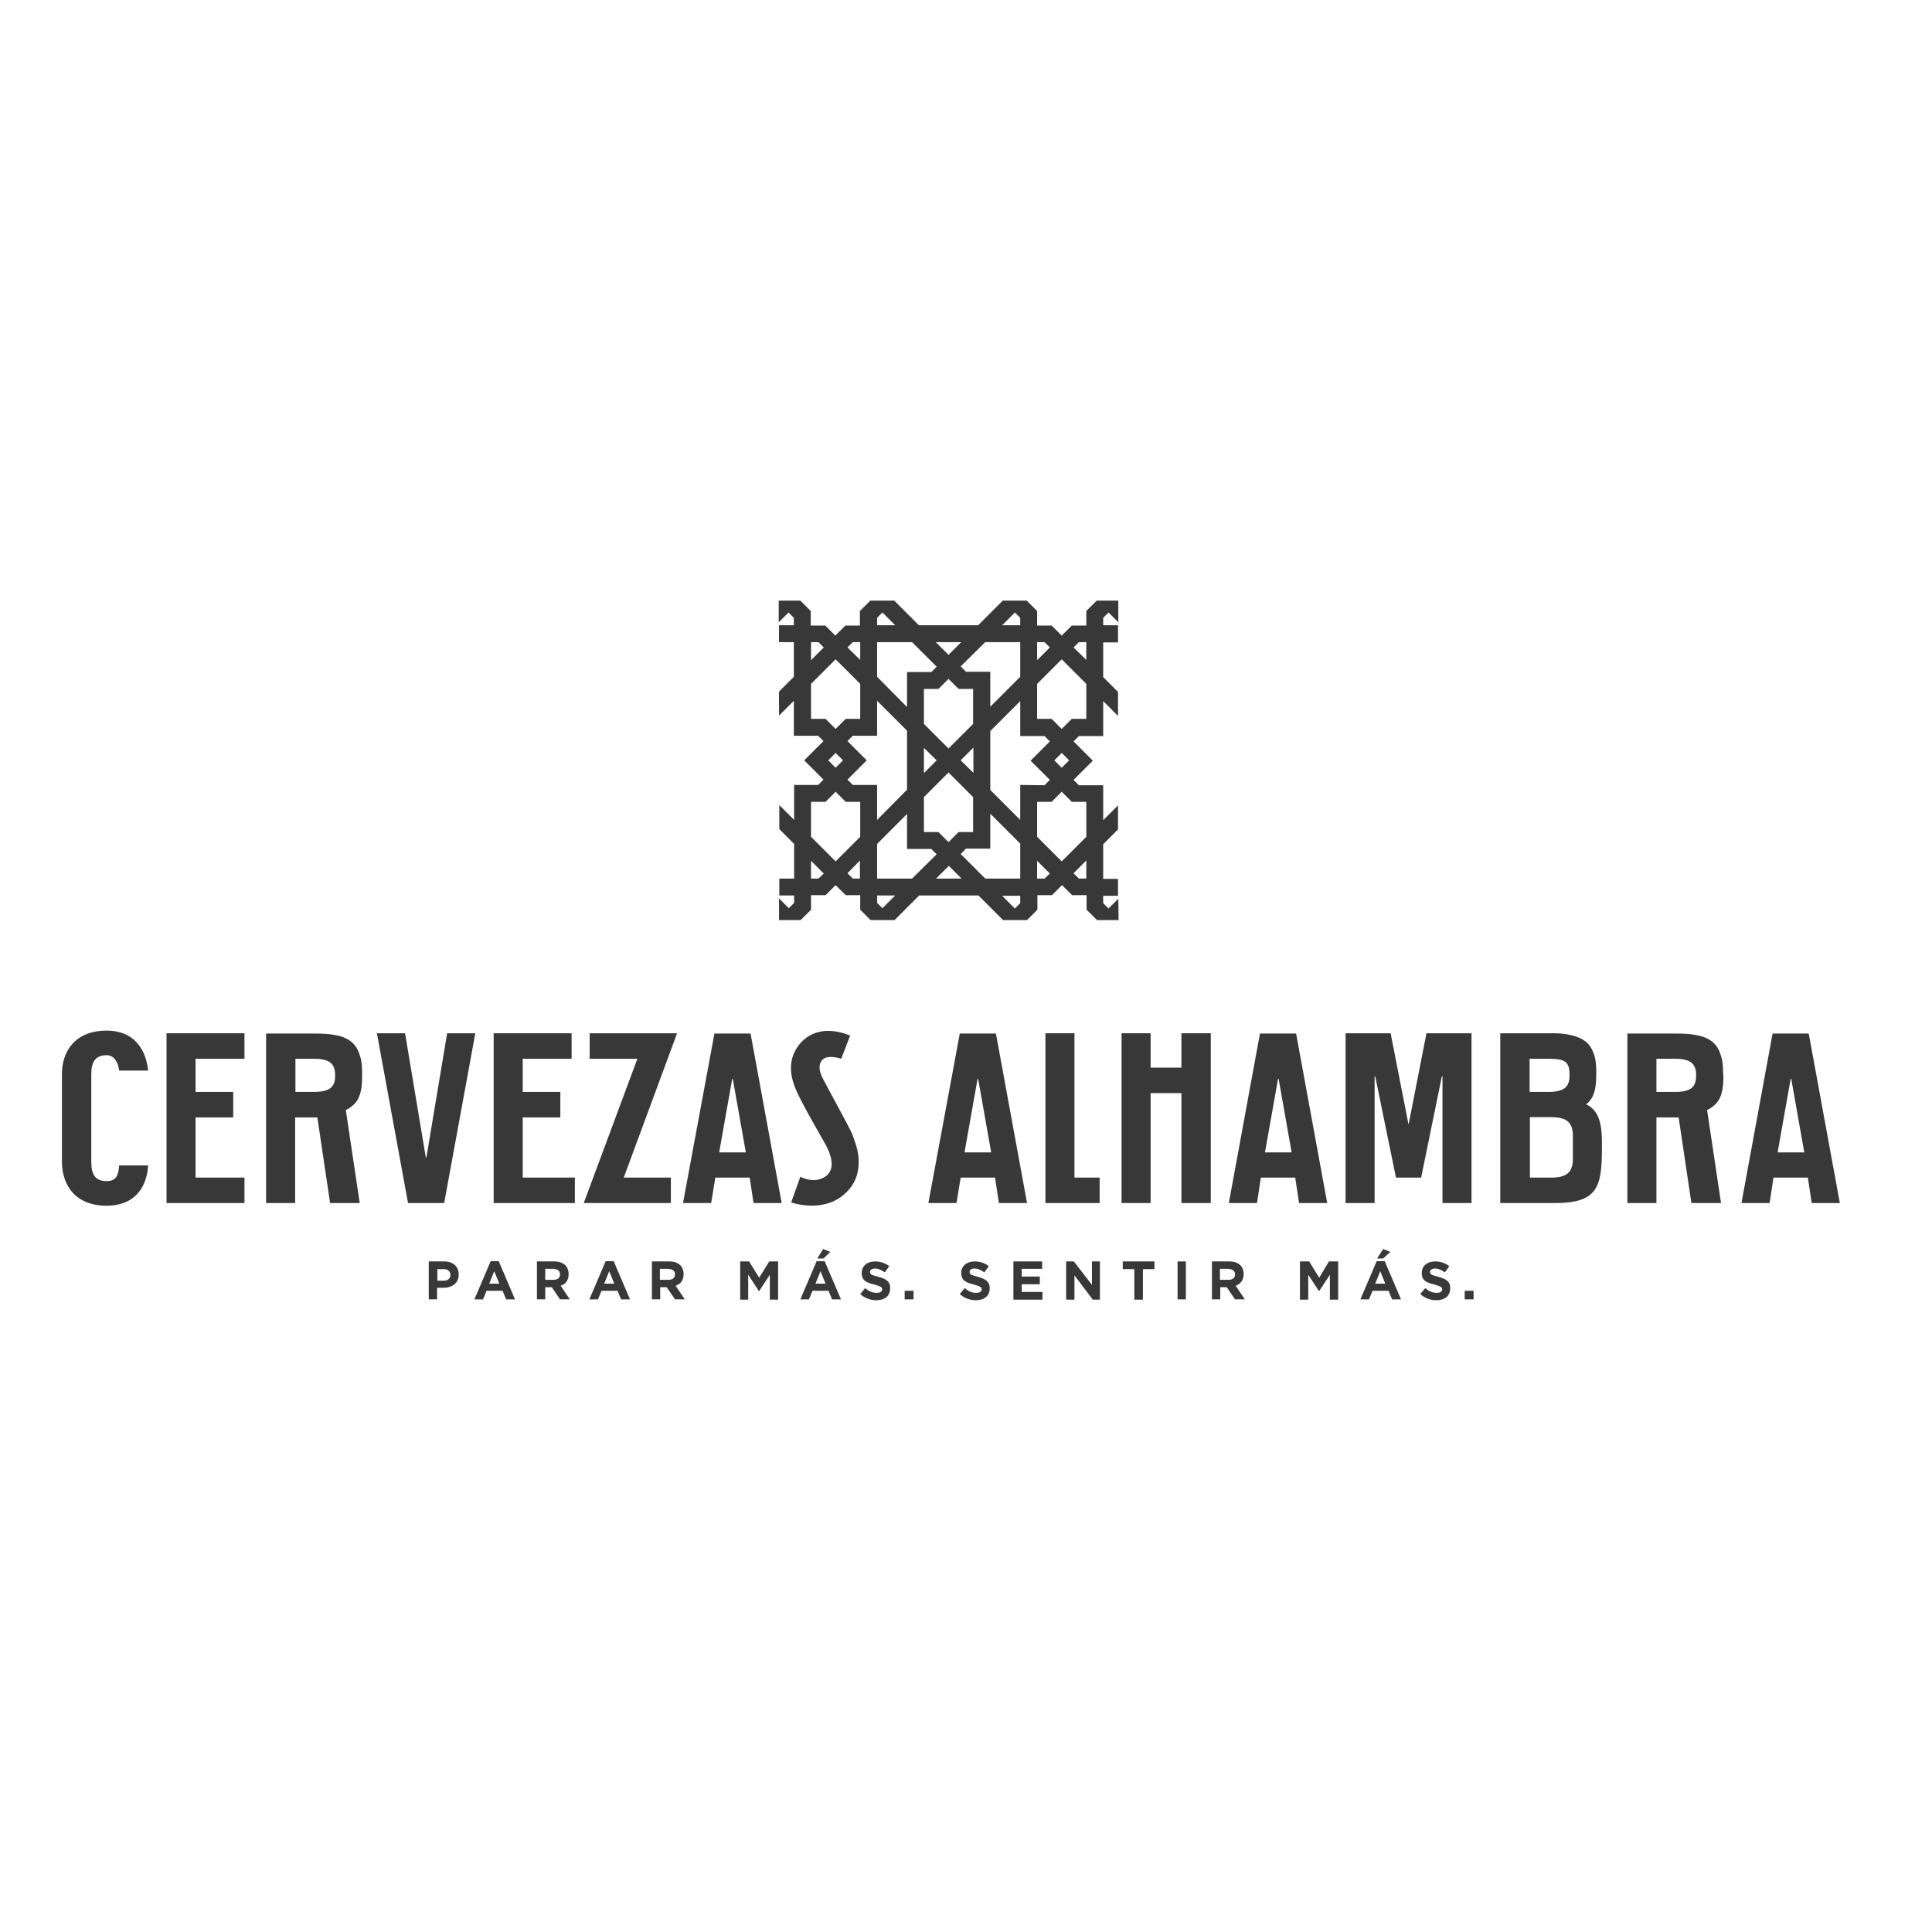 <?xml version="1.0" encoding="UTF-8"?>
<svg xmlns="http://www.w3.org/2000/svg" xmlns:xlink="http://www.w3.org/1999/xlink" version="1.1" id="layer" x="0px" y="0px" viewBox="0 0 652 652" style="enable-background:new 0 0 652 652;" xml:space="preserve">
<style type="text/css">
	.st0{fill:#383838;}
</style>
<g>
	<path class="st0" d="M149.9,425.7h-5.2v12.8h2.8v-3.9h2.1c2.9,0,5.2-1.5,5.2-4.5v0C154.8,427.5,153,425.7,149.9,425.7 M152,430.3   c0,1.1-0.8,1.9-2.2,1.9h-2.2v-3.9h2.2C151.1,428.3,152,429,152,430.3L152,430.3z"></path>
	<path class="st0" d="M165.6,425.6l-5.5,12.9h2.9l1.2-2.9h5.4l1.2,2.9h3l-5.5-12.9H165.6z M165.1,433.2l1.7-4.2l1.7,4.2H165.1z"></path>
	<path class="st0" d="M191.9,430L191.9,430c0-1.2-0.4-2.3-1.1-3c-0.8-0.8-2.1-1.3-3.7-1.3h-5.9v12.8h2.8v-4.1h2.2h0l2.8,4.1h3.3   l-3.1-4.6C190.8,433.4,191.9,432.1,191.9,430 M189,430.1c0,1.1-0.8,1.8-2.2,1.8H184v-3.7h2.8C188.2,428.3,189,428.9,189,430.1   L189,430.1L189,430.1z"></path>
	<path class="st0" d="M204.4,425.6l-5.5,12.9h2.9l1.2-2.9h5.4l1.2,2.9h3l-5.5-12.9H204.4z M203.9,433.2l1.7-4.2l1.7,4.2H203.9z"></path>
	<path class="st0" d="M230.7,430L230.7,430c0-1.2-0.4-2.3-1.1-3c-0.8-0.8-2.1-1.3-3.7-1.3H220v12.8h2.8v-4.1h2.2h0l2.8,4.1h3.3   l-3.1-4.6C229.6,433.4,230.7,432.1,230.7,430 M227.8,430.1c0,1.1-0.8,1.8-2.2,1.8h-2.9v-3.7h2.8C227,428.3,227.8,428.9,227.8,430.1   L227.8,430.1L227.8,430.1z"></path>
	<polygon class="st0" points="256.2,431.2 252.8,425.7 249.8,425.7 249.8,438.6 252.5,438.6 252.5,430.2 256.1,435.7 256.2,435.7    259.8,430.2 259.8,438.6 262.6,438.6 262.6,425.7 259.6,425.7  "></polygon>
	<path class="st0" d="M275.6,425.6l-5.5,12.9h2.9l1.2-2.9h5.4l1.2,2.9h3l-5.5-12.9H275.6z M275.2,433.2l1.7-4.2l1.7,4.2H275.2z"></path>
	<polygon class="st0" points="277.8,421.5 275.8,424.7 277.9,424.7 280.2,422.5  "></polygon>
	<path class="st0" d="M296.4,430.9c-2.2-0.6-2.8-0.8-2.8-1.7v0c0-0.6,0.6-1.1,1.7-1.1c1.1,0,2.2,0.5,3.3,1.3l1.5-2.1   c-1.3-1-2.9-1.6-4.8-1.6c-2.6,0-4.5,1.5-4.5,3.9v0c0,2.6,1.7,3.3,4.3,3.9c2.1,0.6,2.6,0.9,2.6,1.6v0c0,0.8-0.7,1.2-1.9,1.2   c-1.5,0-2.7-0.6-3.8-1.6l-1.7,2c1.5,1.4,3.5,2.1,5.4,2.1c2.8,0,4.7-1.4,4.7-4v0C300.5,432.5,299.1,431.6,296.4,430.9"></path>
	<rect x="305.3" y="435.6" class="st0" width="3" height="2.9"></rect>
	<path class="st0" d="M330,430.9c-2.2-0.6-2.8-0.8-2.8-1.7v0c0-0.6,0.6-1.1,1.7-1.1c1.1,0,2.2,0.5,3.3,1.3l1.5-2.1   c-1.3-1-2.9-1.6-4.8-1.6c-2.6,0-4.5,1.5-4.5,3.9v0c0,2.6,1.7,3.3,4.3,3.9c2.1,0.6,2.6,0.9,2.6,1.6v0c0,0.8-0.7,1.2-1.9,1.2   c-1.5,0-2.7-0.6-3.8-1.6l-1.7,2c1.5,1.4,3.5,2.1,5.4,2.1c2.8,0,4.7-1.4,4.7-4v0C334,432.5,332.6,431.6,330,430.9"></path>
	<polygon class="st0" points="344.8,433.4 350.9,433.4 350.9,430.8 344.8,430.8 344.8,428.2 351.7,428.2 351.7,425.7 342,425.7    342,438.6 351.8,438.6 351.8,436 344.8,436  "></polygon>
	<polygon class="st0" points="368.5,433.6 362.4,425.7 359.8,425.7 359.8,438.6 362.6,438.6 362.6,430.4 368.8,438.6 371.2,438.6    371.2,425.7 368.5,425.7  "></polygon>
	<polygon class="st0" points="378.9,428.3 382.8,428.3 382.8,438.6 385.7,438.6 385.7,428.3 389.6,428.3 389.6,425.7 378.9,425.7     "></polygon>
	<rect x="397.4" y="425.7" class="st0" width="2.8" height="12.8"></rect>
	<path class="st0" d="M419.7,430L419.7,430c0-1.2-0.4-2.3-1.1-3c-0.8-0.8-2.1-1.3-3.7-1.3h-5.9v12.8h2.8v-4.1h2.2h0l2.8,4.1h3.3   l-3.1-4.6C418.5,433.4,419.7,432.1,419.7,430 M416.8,430.1c0,1.1-0.8,1.8-2.2,1.8h-2.9v-3.7h2.8   C415.9,428.3,416.8,428.9,416.8,430.1L416.8,430.1L416.8,430.1z"></path>
	<polygon class="st0" points="445.2,431.2 441.8,425.7 438.7,425.7 438.7,438.6 441.5,438.6 441.5,430.2 445.1,435.7 445.2,435.7    448.8,430.2 448.8,438.6 451.6,438.6 451.6,425.7 448.5,425.7  "></polygon>
	<polygon class="st0" points="466.8,421.5 464.7,424.7 466.8,424.7 469.2,422.5  "></polygon>
	<path class="st0" d="M464.6,425.6l-5.5,12.9h2.9l1.2-2.9h5.4l1.2,2.9h3l-5.5-12.9H464.6z M464.1,433.2l1.7-4.2l1.7,4.2H464.1z"></path>
	<path class="st0" d="M485.4,430.9c-2.2-0.6-2.8-0.8-2.8-1.7v0c0-0.6,0.6-1.1,1.7-1.1c1.1,0,2.2,0.5,3.3,1.3l1.5-2.1   c-1.3-1-2.9-1.6-4.8-1.6c-2.6,0-4.5,1.5-4.5,3.9v0c0,2.6,1.7,3.3,4.3,3.9c2.1,0.6,2.6,0.9,2.6,1.6v0c0,0.8-0.7,1.2-1.9,1.2   c-1.5,0-2.7-0.6-3.8-1.6l-1.7,2c1.5,1.4,3.5,2.1,5.4,2.1c2.8,0,4.7-1.4,4.7-4v0C489.5,432.5,488,431.6,485.4,430.9"></path>
	<rect x="494.3" y="435.6" class="st0" width="3" height="2.9"></rect>
	<path class="st0" d="M377.4,303.3l-3.3,3.3l-1.8-1.8v-2.5h5v-5.7h-5v-11.7l5-5v-8.1l-5,5v-11.8h-8.2l-1.8-1.8l2.5-2.5l4-4l-4-4   l-2.5-2.5l1.8-1.8h8.2v-11.8l5,5v-8.1l-5-5v-11.7h5V211h-5v-2.5l1.8-1.8l3.3,3.3v-7.3h-7.3l-3.5,3.5v4.9h-4.9l-3.4,3.4l-3.4-3.4   H350v-4.9l-3.5-3.5h-8.1l-8.3,8.3h-20l-8.3-8.3h-8.1l-3.5,3.5v4.9h-4.9l-3.4,3.4l-3.4-3.4h-4.9v-4.9l-3.5-3.5h-7.3v7.3l3.3-3.3   l1.8,1.8v2.5h-5v5.7h5v11.7l-5,5v8.1l5-5v11.8h8.2l1.8,1.8l-2.5,2.5l-4,4l4,4l2.5,2.5l-1.8,1.8H268v11.8l-5-5v8.1l5,5v11.7h-5v5.7   h5v2.5l-1.8,1.8l-3.3-3.3v7.3h7.3l3.5-3.5v-4.9h4.9l3.4-3.4l3.4,3.4h4.9v4.9l3.5,3.5h8.1l8.3-8.3h20l8.3,8.3h8.1l3.5-3.5v-4.9h4.9   l3.4-3.4l3.4,3.4h4.9v4.9l3.5,3.5h7.3L377.4,303.3L377.4,303.3L377.4,303.3z M362.3,218.5l1.8-1.8h2.5v6L362.3,218.5z M350,216.7   h2.5l1.8,1.8h0h0l-4.3,4.3L350,216.7L350,216.7z M350,230.8l8.3-8.3l8.3,8.3v11.8h-4.9l-3.4,3.4l-3.4-3.4H350L350,230.8L350,230.8z    M360.8,256.6l-2.5,2.5l-2.5-2.5l2.5-2.5L360.8,256.6z M342.5,206.7l1.8,1.8v2.5h-6.1L342.5,206.7z M332.5,216.7h11.8v11.7   l-10.1,10.1v-11.8H326l-1.8-1.8L332.5,216.7z M316.1,256.6l-4.3,4.3v-1.4v-5.7v-1.4L316.1,256.6z M320.1,260.7l8.3,8.3v11.8h-4.9   l-3.4,3.4l-3.4-3.4h-4.9V269L320.1,260.7z M324.2,256.6L324.2,256.6l4.3-4.3v1.4v5.7v1.4L324.2,256.6z M320.1,252.6l-8.3-8.3v-11.8   h4.9l3.4-3.4l3.4,3.4h4.9v11.8L320.1,252.6z M324.4,216.7l-4.3,4.3l-4.3-4.3H324.4z M296,208.5l1.8-1.8l4.3,4.3H296V208.5z    M296,216.7h11.8l8.3,8.3l-1.8,1.8h-8.2v11.8L296,228.4L296,216.7L296,216.7z M286,218.5l1.8-1.8h2.5v6L286,218.5z M273.7,216.7   h2.5l1.8,1.8l-4.3,4.3L273.7,216.7L273.7,216.7z M273.7,242.6v-11.8l8.3-8.3l8.3,8.3v11.8h-4.9L282,246l-3.4-3.4H273.7z    M284.5,256.6l-2.5,2.5l-2.5-2.5l2.5-2.5L284.5,256.6z M276.2,296.5h-2.5v-6l4.3,4.3v0L276.2,296.5z M290.3,296.5h-2.5l-1.8-1.8v0   l4.2-4.3V296.5z M290.3,282.4l-8.3,8.3l-8.3-8.3v-11.8h4.9l3.4-3.4l3.4,3.4h4.9L290.3,282.4L290.3,282.4z M287.8,264.9l-1.8-1.8   l2.5-2.5l4-4l-4-4l-2.5-2.5l1.8-1.8h8.2v-11.8l10.1,10.1v7.1v5.7v7.1L296,276.7v-11.8L287.8,264.9L287.8,264.9z M297.8,306.5   l-1.8-1.8v-2.5h6.1L297.8,306.5z M307.8,296.5H296v-11.7l10.1-10.1v11.8h8.2l1.8,1.8L307.8,296.5z M315.9,296.5l4.3-4.3l4.3,4.3   H315.9z M344.3,304.8l-1.8,1.8l-4.3-4.3h6.1V304.8z M344.3,296.5h-11.8l-8.3-8.3l1.8-1.8h8.2v-11.8l10.1,10.1L344.3,296.5   L344.3,296.5z M344.3,264.9v11.8l-10.1-10.1v-7.1v-5.7v-7.1l10.1-10.1v11.8h8.2l1.8,1.8l-2.5,2.5l-4,4l4,4l2.5,2.5l-1.8,1.8   L344.3,264.9L344.3,264.9z M352.5,296.5H350v-6l4.3,4.3l0,0h0L352.5,296.5z M366.6,296.5h-2.5l-1.8-1.8v0l4.3-4.3L366.6,296.5   L366.6,296.5z M366.6,282.4l-8.3,8.3l-8.3-8.3v-11.8h4.9l3.4-3.4l3.4,3.4h4.9L366.6,282.4L366.6,282.4z"></path>
	<polygon class="st0" points="398.7,360.3 388.3,360.3 388.3,348.7 378.5,348.7 378.5,406 388.3,406 388.3,368.9 398.7,368.9    398.7,406 408.6,406 408.6,348.7 398.7,348.7  "></polygon>
	<polygon class="st0" points="362.6,348.7 352.8,348.7 352.8,406 371.1,406 371.1,397.4 362.6,397.4  "></polygon>
	<polygon class="st0" points="475.4,379.3 475.3,379.3 469.3,348.7 454.1,348.7 454.1,406 463.9,406 463.9,363.2 464.1,363.2    471.1,397.4 479.6,397.4 486.6,363.2 486.8,363.2 486.8,406 496.6,406 496.6,348.7 481.4,348.7  "></polygon>
	<path class="st0" d="M324.2,397.4h11.6l1.3,8.6h9.5l-10.5-57.2h-12.2L313.3,406h9.5L324.2,397.4z M329.9,364.1h0.2l4.4,24.8h-9   L329.9,364.1z"></path>
	<path class="st0" d="M425.5,397.4h11.6l1.3,8.6h9.5l-10.5-57.2h-12.2L414.7,406h9.5L425.5,397.4z M431.3,364.1h0.2l4.4,24.8h-9   L431.3,364.1z"></path>
	<path class="st0" d="M598.5,397.4h11.6l1.3,8.6h9.5l-10.5-57.2h-12.2L587.7,406h9.5L598.5,397.4z M604.3,364.1h0.2l4.4,24.8h-9   L604.3,364.1z"></path>
	<path class="st0" d="M581.5,362.1c0-2.5-0.2-4.4-0.8-6c-1.5-5.2-5.6-7.3-14.8-7.3h-16.7V406h9.8v-28.9h7.5l4.3,28.9h10l-4.7-31.4   c0.9-0.4,1.6-0.9,2.3-1.5c2.3-1.9,3.2-4.8,3.2-9.7L581.5,362.1L581.5,362.1L581.5,362.1z M565.2,368.5H559v-11.2h6.1   c5.4,0,7.3,1.6,7.3,5.6S570.6,368.5,565.2,368.5"></path>
	<path class="st0" d="M535.3,372.7l0.2-0.2c2.3-1.9,3.2-4.8,3.2-9.7v-1.3c0-3.8-0.7-6.2-1.9-8.1c-1.9-3.2-6.5-4.5-11.6-4.7h-18.9   V406h18.5c14.4,0,15.8-5.5,15.8-18.5C540.7,381.2,540.4,375,535.3,372.7 M516.2,357.3h6.5c5.7,0,6.9,1.2,7,5.3   c0,3.2-0.7,5.9-7.1,5.9h-6.4V357.3z M530.8,391.4c0,2-0.6,4.1-2.5,5.1c-2.1,1.1-4.6,0.9-6.8,0.9h-5.2v-20.4h5.2   c2.3,0,4.8-0.1,6.8,0.9c1.9,1,2.5,3.1,2.5,5.1V391.4z"></path>
	<path class="st0" d="M241.4,397.4H253l1.3,8.6h9.5l-10.5-57.2h-12.2L230.5,406h9.5L241.4,397.4z M247.1,364.1h0.2l4.4,24.8h-9   L247.1,364.1z"></path>
	<polygon class="st0" points="82.5,397.4 66,397.4 66,377.1 78.7,377.1 78.7,368.5 66,368.5 66,357.3 82.5,357.3 82.5,348.7    56.2,348.7 56.2,406 82.5,406  "></polygon>
	<polygon class="st0" points="194,397.4 176.4,397.4 176.4,377.1 189.1,377.1 189.1,368.5 176.4,368.5 176.4,357.3 192.9,357.3    192.9,348.7 166.6,348.7 166.6,406 194,406  "></polygon>
	<path class="st0" d="M36,406.9c9.3,0,13.5-6,14-13.6h-9.8c-0.2,3.2-0.9,5.3-4.2,5.3c-4,0-5.2-2.4-5.2-6.7v-29.2   c0-4.3,1.3-6.6,5.3-6.6c2.2,0,3.8,2.2,4.1,5.2H50c-0.8-7.5-5-13.5-14-13.5c-10.3,0-15.1,6.6-15.1,14.7v29.7   C21,400.3,25.7,406.9,36,406.9"></path>
	<polygon class="st0" points="228.5,348.7 199,348.7 199,357.3 215.1,357.3 197,406 226.4,406 226.4,397.4 210.5,397.4  "></polygon>
	<polygon class="st0" points="143.7,390.6 143.9,390.6 150.9,348.7 160.4,348.7 149.9,406 137.7,406 127.2,348.7 136.7,348.7  "></polygon>
	<path class="st0" d="M122.2,362.1c0-2.5-0.2-4.4-0.8-6c-1.5-5.2-5.6-7.3-14.8-7.3H89.8V406h9.8v-28.9h7.5l4.3,28.9h10l-4.7-31.4   c0.9-0.4,1.6-0.9,2.3-1.5c2.3-1.9,3.2-4.8,3.2-9.7V362.1L122.2,362.1z M105.8,368.5h-6.1v-11.2h6.1c5.4,0,7.3,1.6,7.3,5.6   C113.2,366.9,111.2,368.5,105.8,368.5"></path>
	<path class="st0" d="M286.9,349.5c-6.1-2.6-13.1-2.4-17.4,3.3c-4.3,5.7-2.2,11.8-0.9,14.9c1.7,4.2,8.4,15.7,10.1,18.7   c1.7,3.2,3.7,8.6-0.7,11c-3.2,1.7-6.4,0.5-7.9-0.3l-3.1,8.7c6.3,1.9,13,1.4,17.6-2.5c3.7-3.1,5.6-7.1,5.1-13   c-0.2-2.5-1.5-6.1-2.3-8c-1.4-3.1-7.9-14.7-9.8-18.5c-1.7-3.4-1-5.2,0-6.2c1.2-1.2,3.8-1.1,6.3-0.3L286.9,349.5z"></path>
</g>
</svg>
